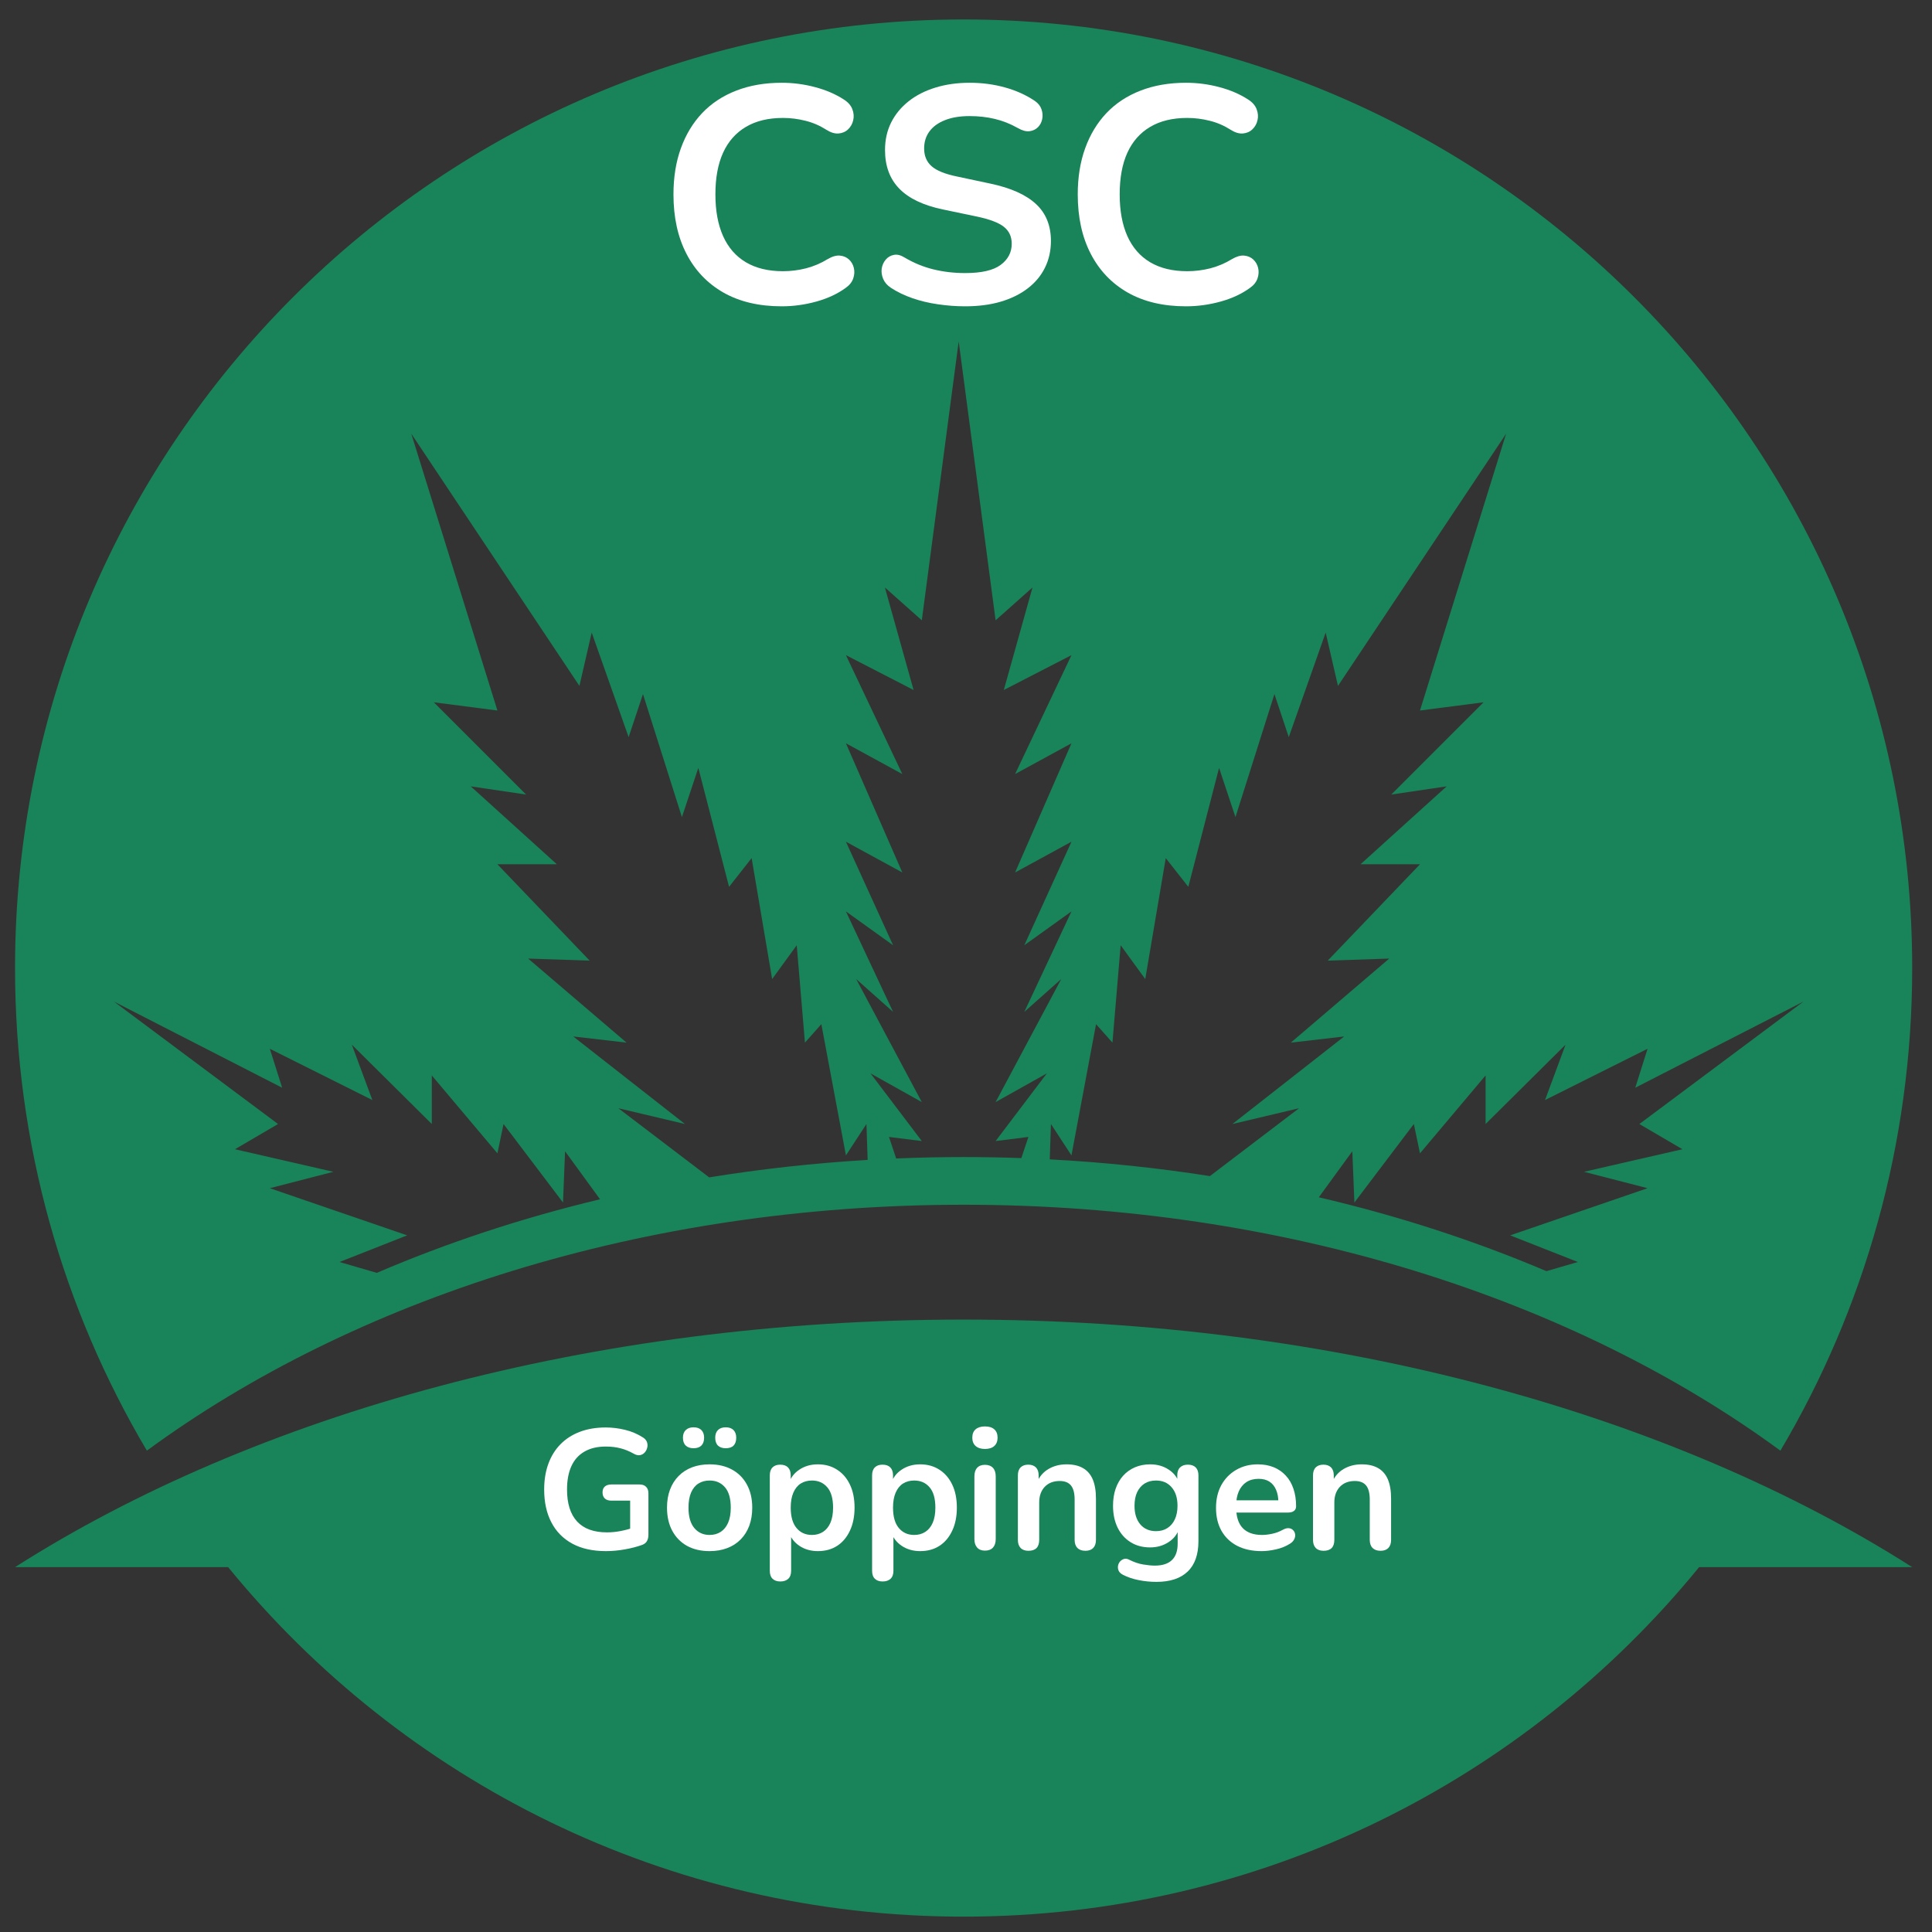 <svg xmlns="http://www.w3.org/2000/svg" xmlns:xlink="http://www.w3.org/1999/xlink" width="500" viewBox="0 0 375 375" height="500" preserveAspectRatio="xMidYMid meet"><rect x="0" y="0" width="375" height="375" fill="#333333" stroke="none"/><defs><g></g><clipPath id="baf76c8634"><path d="M 2.918 3.773 L 371.16 3.773 L 371.16 281.707 L 2.918 281.707 Z M 2.918 3.773 " clip-rule="nonzero"></path></clipPath><clipPath id="7b0d5e7e6e"><path d="M 2.918 256.082 L 371.16 256.082 L 371.16 372.016 L 2.918 372.016 Z M 2.918 256.082 " clip-rule="nonzero"></path></clipPath></defs><g clip-path="url(#baf76c8634)"><path fill="#19835a" d="M 52.375 203.57 L 72.273 213.516 L 68.293 202.773 L 83.812 218.172 L 83.812 208.742 L 96.547 223.863 L 97.738 218.172 L 109.281 233.414 L 109.68 223.465 L 116.465 232.777 C 101.207 236.434 86.695 241.246 73.137 247.062 L 65.906 244.953 L 79.035 239.781 L 52.375 230.629 L 64.711 227.445 L 45.609 223.066 L 53.969 218.172 L 22.133 194.414 L 54.766 211.129 Z M 112.465 133.133 L 114.852 122.789 L 122.016 143.082 L 124.801 134.727 L 132.359 158.602 L 135.543 149.051 L 141.512 172.133 L 145.891 166.562 L 149.871 190.039 L 154.645 183.473 L 156.238 202.375 L 159.422 198.793 L 164.195 224.262 L 168.176 218.172 L 168.41 225.137 C 157.934 225.762 147.664 226.902 137.652 228.527 L 120.023 215.109 L 132.957 218.172 L 111.27 201.18 L 121.617 202.375 L 102.516 186.059 L 114.453 186.457 L 96.547 167.754 L 108.086 167.754 L 91.375 152.633 L 102.117 154.223 L 84.211 136.316 L 96.547 137.91 L 79.832 84.188 Z M 164.195 163.379 L 175.141 169.348 L 164.195 144.277 L 175.141 150.246 L 164.195 127.164 L 177.328 133.93 L 171.758 114.031 L 178.922 120.402 L 186.082 66.281 L 193.246 120.402 L 200.406 114.031 L 194.836 133.93 L 207.969 127.164 L 197.027 150.246 L 207.969 144.277 L 197.027 169.348 L 207.969 163.379 L 198.816 183.473 L 207.969 176.906 L 198.816 196.406 L 205.98 190.039 L 193.246 213.914 L 203.191 208.344 L 193.246 221.477 L 199.613 220.68 L 198.242 224.785 C 194.531 224.652 190.797 224.582 187.039 224.582 C 182.641 224.582 178.277 224.68 173.945 224.859 L 172.551 220.68 L 178.922 221.477 L 168.969 208.344 L 178.922 213.914 L 166.188 190.039 L 173.348 196.406 L 164.195 176.906 L 173.348 183.473 Z M 215.926 202.375 L 217.52 183.473 L 222.293 190.039 L 226.273 166.562 L 230.652 172.133 L 236.621 149.051 L 239.805 158.602 L 247.367 134.727 L 250.148 143.082 L 257.312 122.789 L 259.699 133.133 L 292.332 84.188 L 275.617 137.91 L 287.953 136.316 L 270.047 154.223 L 280.793 152.633 L 264.078 167.754 L 275.617 167.754 L 257.711 186.457 L 269.648 186.059 L 250.547 202.375 L 260.895 201.18 L 239.207 218.172 L 252.141 215.109 L 234.84 228.277 C 224.723 226.691 214.344 225.594 203.758 225.031 L 203.988 218.172 L 207.969 224.262 L 212.742 198.793 Z M 319.789 203.57 L 317.402 211.129 L 350.031 194.414 L 318.199 218.172 L 326.555 223.066 L 307.453 227.445 L 319.789 230.629 L 293.125 239.781 L 306.258 244.953 L 300.164 246.73 C 286.344 240.859 271.547 236.023 255.984 232.391 L 262.484 223.465 L 262.887 233.414 L 274.426 218.172 L 275.617 223.863 L 288.352 208.742 L 288.352 218.172 L 303.871 202.773 L 299.891 213.516 Z M 187.039 233.84 C 249.258 233.84 305.461 252.141 345.574 281.574 C 361.824 254.129 371.156 222.105 371.156 187.898 C 371.156 86.211 288.727 3.777 187.039 3.777 C 85.352 3.777 2.918 86.211 2.918 187.898 C 2.918 222.105 12.254 254.129 28.508 281.57 C 68.617 252.141 124.82 233.84 187.039 233.84 " fill-opacity="1" fill-rule="nonzero"></path></g><g clip-path="url(#7b0d5e7e6e)"><path fill="#19835a" d="M 187.039 256.129 C 114.715 256.129 49.41 274.559 2.918 304.18 L 44.281 304.18 C 78.043 345.578 129.453 372.02 187.039 372.02 C 244.625 372.02 296.035 345.578 329.797 304.18 L 371.156 304.18 C 324.668 274.559 259.363 256.129 187.039 256.129 " fill-opacity="1" fill-rule="nonzero"></path></g><g fill="#ffffff" fill-opacity="1"><g transform="translate(127.485, 58.861)"><g><path d="M 24.25 0.594 C 19.852 0.594 16.086 -0.289 12.953 -2.062 C 9.828 -3.844 7.426 -6.359 5.75 -9.609 C 4.07 -12.859 3.234 -16.695 3.234 -21.125 C 3.234 -24.438 3.711 -27.422 4.672 -30.078 C 5.629 -32.734 7.004 -35.008 8.797 -36.906 C 10.598 -38.801 12.801 -40.254 15.406 -41.266 C 18.02 -42.285 20.969 -42.797 24.25 -42.797 C 26.438 -42.797 28.586 -42.516 30.703 -41.953 C 32.816 -41.398 34.676 -40.602 36.281 -39.562 C 37.113 -39.039 37.672 -38.41 37.953 -37.672 C 38.234 -36.941 38.289 -36.227 38.125 -35.531 C 37.969 -34.832 37.641 -34.242 37.141 -33.766 C 36.641 -33.285 36.02 -33.016 35.281 -32.953 C 34.539 -32.891 33.734 -33.141 32.859 -33.703 C 31.617 -34.492 30.281 -35.066 28.844 -35.422 C 27.414 -35.785 25.961 -35.969 24.484 -35.969 C 21.648 -35.969 19.254 -35.391 17.297 -34.234 C 15.336 -33.078 13.859 -31.398 12.859 -29.203 C 11.867 -27.016 11.375 -24.32 11.375 -21.125 C 11.375 -17.977 11.867 -15.285 12.859 -13.047 C 13.859 -10.816 15.336 -9.117 17.297 -7.953 C 19.254 -6.797 21.648 -6.219 24.484 -6.219 C 25.992 -6.219 27.488 -6.406 28.969 -6.781 C 30.445 -7.164 31.844 -7.758 33.156 -8.562 C 34.039 -9.082 34.832 -9.312 35.531 -9.25 C 36.227 -9.188 36.816 -8.938 37.297 -8.5 C 37.773 -8.062 38.094 -7.508 38.25 -6.844 C 38.406 -6.188 38.363 -5.508 38.125 -4.812 C 37.883 -4.113 37.406 -3.508 36.688 -3 C 35.094 -1.832 33.188 -0.941 30.969 -0.328 C 28.758 0.285 26.52 0.594 24.25 0.594 Z M 24.25 0.594 "></path></g></g></g><g fill="#ffffff" fill-opacity="1"><g transform="translate(168.187, 58.861)"><g><path d="M 19.156 0.594 C 17.395 0.594 15.633 0.461 13.875 0.203 C 12.125 -0.047 10.469 -0.441 8.906 -0.984 C 7.352 -1.523 5.961 -2.195 4.734 -3 C 4.016 -3.477 3.516 -4.055 3.234 -4.734 C 2.953 -5.41 2.859 -6.078 2.953 -6.734 C 3.055 -7.391 3.316 -7.969 3.734 -8.469 C 4.16 -8.969 4.691 -9.273 5.328 -9.391 C 5.961 -9.516 6.66 -9.336 7.422 -8.859 C 9.18 -7.816 11.035 -7.055 12.984 -6.578 C 14.941 -6.098 17 -5.859 19.156 -5.859 C 22.312 -5.859 24.602 -6.383 26.031 -7.438 C 27.469 -8.5 28.188 -9.867 28.188 -11.547 C 28.188 -12.941 27.676 -14.039 26.656 -14.844 C 25.645 -15.645 23.898 -16.305 21.422 -16.828 L 14.844 -18.203 C 11.051 -18.992 8.227 -20.336 6.375 -22.234 C 4.52 -24.129 3.594 -26.633 3.594 -29.75 C 3.594 -31.707 3.988 -33.484 4.781 -35.078 C 5.582 -36.672 6.711 -38.047 8.172 -39.203 C 9.629 -40.359 11.363 -41.242 13.375 -41.859 C 15.395 -42.484 17.617 -42.797 20.047 -42.797 C 22.441 -42.797 24.719 -42.492 26.875 -41.891 C 29.031 -41.297 30.969 -40.422 32.688 -39.266 C 33.32 -38.828 33.75 -38.285 33.969 -37.641 C 34.188 -37.004 34.234 -36.379 34.109 -35.766 C 33.992 -35.148 33.719 -34.617 33.281 -34.172 C 32.844 -33.734 32.289 -33.473 31.625 -33.391 C 30.969 -33.316 30.223 -33.52 29.391 -34 C 27.91 -34.832 26.41 -35.426 24.891 -35.781 C 23.379 -36.145 21.75 -36.328 20 -36.328 C 18.156 -36.328 16.57 -36.066 15.25 -35.547 C 13.938 -35.035 12.93 -34.312 12.234 -33.375 C 11.535 -32.438 11.188 -31.328 11.188 -30.047 C 11.188 -28.609 11.664 -27.461 12.625 -26.609 C 13.582 -25.754 15.219 -25.086 17.531 -24.609 L 24.062 -23.219 C 28.008 -22.383 30.953 -21.066 32.891 -19.266 C 34.828 -17.473 35.797 -15.082 35.797 -12.094 C 35.797 -10.176 35.406 -8.438 34.625 -6.875 C 33.852 -5.32 32.738 -3.988 31.281 -2.875 C 29.82 -1.758 28.07 -0.898 26.031 -0.297 C 24 0.297 21.707 0.594 19.156 0.594 Z M 19.156 0.594 "></path></g></g></g><g fill="#ffffff" fill-opacity="1"><g transform="translate(205.956, 58.861)"><g><path d="M 24.25 0.594 C 19.852 0.594 16.086 -0.289 12.953 -2.062 C 9.828 -3.844 7.426 -6.359 5.75 -9.609 C 4.07 -12.859 3.234 -16.695 3.234 -21.125 C 3.234 -24.438 3.711 -27.422 4.672 -30.078 C 5.629 -32.734 7.004 -35.008 8.797 -36.906 C 10.598 -38.801 12.801 -40.254 15.406 -41.266 C 18.02 -42.285 20.969 -42.797 24.25 -42.797 C 26.438 -42.797 28.586 -42.516 30.703 -41.953 C 32.816 -41.398 34.676 -40.602 36.281 -39.562 C 37.113 -39.039 37.672 -38.41 37.953 -37.672 C 38.234 -36.941 38.289 -36.227 38.125 -35.531 C 37.969 -34.832 37.641 -34.242 37.141 -33.766 C 36.641 -33.285 36.02 -33.016 35.281 -32.953 C 34.539 -32.891 33.734 -33.141 32.859 -33.703 C 31.617 -34.492 30.281 -35.066 28.844 -35.422 C 27.414 -35.785 25.961 -35.969 24.484 -35.969 C 21.648 -35.969 19.254 -35.391 17.297 -34.234 C 15.336 -33.078 13.859 -31.398 12.859 -29.203 C 11.867 -27.016 11.375 -24.32 11.375 -21.125 C 11.375 -17.977 11.867 -15.285 12.859 -13.047 C 13.859 -10.816 15.336 -9.117 17.297 -7.953 C 19.254 -6.797 21.648 -6.219 24.484 -6.219 C 25.992 -6.219 27.488 -6.406 28.969 -6.781 C 30.445 -7.164 31.844 -7.758 33.156 -8.562 C 34.039 -9.082 34.832 -9.312 35.531 -9.25 C 36.227 -9.188 36.816 -8.938 37.297 -8.5 C 37.773 -8.062 38.094 -7.508 38.25 -6.844 C 38.406 -6.188 38.363 -5.508 38.125 -4.812 C 37.883 -4.113 37.406 -3.508 36.688 -3 C 35.094 -1.832 33.188 -0.941 30.969 -0.328 C 28.758 0.285 26.52 0.594 24.25 0.594 Z M 24.25 0.594 "></path></g></g></g><g fill="#ffffff" fill-opacity="1"><g transform="translate(103.842, 300.743)"><g><path d="M 13.781 0.328 C 11.195 0.328 9.016 -0.156 7.234 -1.125 C 5.453 -2.094 4.098 -3.473 3.172 -5.266 C 2.242 -7.055 1.781 -9.176 1.781 -11.625 C 1.781 -13.477 2.051 -15.145 2.594 -16.625 C 3.133 -18.102 3.914 -19.363 4.938 -20.406 C 5.969 -21.457 7.223 -22.266 8.703 -22.828 C 10.18 -23.391 11.859 -23.672 13.734 -23.672 C 14.973 -23.672 16.211 -23.52 17.453 -23.219 C 18.703 -22.926 19.879 -22.426 20.984 -21.719 C 21.359 -21.477 21.609 -21.18 21.734 -20.828 C 21.859 -20.473 21.875 -20.113 21.781 -19.75 C 21.695 -19.383 21.531 -19.066 21.281 -18.797 C 21.039 -18.535 20.738 -18.367 20.375 -18.297 C 20.008 -18.234 19.609 -18.328 19.172 -18.578 C 18.328 -19.055 17.473 -19.406 16.609 -19.625 C 15.754 -19.852 14.797 -19.969 13.734 -19.969 C 12.109 -19.969 10.727 -19.641 9.594 -18.984 C 8.469 -18.336 7.625 -17.395 7.062 -16.156 C 6.5 -14.914 6.219 -13.406 6.219 -11.625 C 6.219 -8.906 6.867 -6.836 8.172 -5.422 C 9.473 -4.016 11.406 -3.312 13.969 -3.312 C 14.852 -3.312 15.75 -3.398 16.656 -3.578 C 17.562 -3.754 18.441 -3.992 19.297 -4.297 L 18.469 -2.422 L 18.469 -9.469 L 14.828 -9.469 C 14.273 -9.469 13.848 -9.609 13.547 -9.891 C 13.254 -10.18 13.109 -10.57 13.109 -11.062 C 13.109 -11.562 13.254 -11.941 13.547 -12.203 C 13.848 -12.473 14.273 -12.609 14.828 -12.609 L 20.297 -12.609 C 20.848 -12.609 21.27 -12.457 21.562 -12.156 C 21.863 -11.863 22.016 -11.441 22.016 -10.891 L 22.016 -2.844 C 22.016 -2.363 21.922 -1.957 21.734 -1.625 C 21.547 -1.289 21.242 -1.047 20.828 -0.891 C 19.859 -0.535 18.742 -0.242 17.484 -0.016 C 16.223 0.211 14.988 0.328 13.781 0.328 Z M 13.781 0.328 "></path></g></g></g><g fill="#ffffff" fill-opacity="1"><g transform="translate(128.199, 300.743)"><g><path d="M 9.531 0.328 C 7.852 0.328 6.395 -0.008 5.156 -0.688 C 3.926 -1.375 2.969 -2.352 2.281 -3.625 C 1.602 -4.895 1.266 -6.391 1.266 -8.109 C 1.266 -9.41 1.457 -10.57 1.844 -11.594 C 2.227 -12.625 2.785 -13.508 3.516 -14.25 C 4.242 -14.988 5.113 -15.551 6.125 -15.938 C 7.133 -16.32 8.27 -16.516 9.531 -16.516 C 11.207 -16.516 12.664 -16.172 13.906 -15.484 C 15.145 -14.805 16.102 -13.836 16.781 -12.578 C 17.469 -11.316 17.812 -9.828 17.812 -8.109 C 17.812 -6.805 17.617 -5.633 17.234 -4.594 C 16.848 -3.562 16.289 -2.676 15.562 -1.938 C 14.832 -1.195 13.957 -0.633 12.938 -0.25 C 11.926 0.133 10.789 0.328 9.531 0.328 Z M 9.531 -2.812 C 10.352 -2.812 11.07 -3.008 11.688 -3.406 C 12.301 -3.801 12.781 -4.391 13.125 -5.172 C 13.469 -5.961 13.641 -6.941 13.641 -8.109 C 13.641 -9.879 13.266 -11.195 12.516 -12.062 C 11.766 -12.938 10.77 -13.375 9.531 -13.375 C 8.719 -13.375 8 -13.18 7.375 -12.797 C 6.758 -12.41 6.281 -11.82 5.938 -11.031 C 5.602 -10.25 5.438 -9.273 5.438 -8.109 C 5.438 -6.367 5.812 -5.051 6.562 -4.156 C 7.312 -3.258 8.301 -2.812 9.531 -2.812 Z M 12.672 -19.641 C 12.016 -19.641 11.508 -19.812 11.156 -20.156 C 10.801 -20.508 10.625 -21.02 10.625 -21.688 C 10.625 -22.32 10.801 -22.816 11.156 -23.172 C 11.508 -23.523 12.016 -23.703 12.672 -23.703 C 13.316 -23.703 13.816 -23.523 14.172 -23.172 C 14.523 -22.816 14.703 -22.32 14.703 -21.688 C 14.703 -21.02 14.531 -20.508 14.188 -20.156 C 13.844 -19.812 13.336 -19.641 12.672 -19.641 Z M 6.422 -19.641 C 5.773 -19.641 5.27 -19.812 4.906 -20.156 C 4.539 -20.508 4.359 -21.02 4.359 -21.688 C 4.359 -22.32 4.539 -22.816 4.906 -23.172 C 5.27 -23.523 5.773 -23.703 6.422 -23.703 C 7.078 -23.703 7.582 -23.523 7.938 -23.172 C 8.289 -22.816 8.469 -22.32 8.469 -21.688 C 8.469 -21.02 8.289 -20.508 7.938 -20.156 C 7.582 -19.812 7.078 -19.641 6.422 -19.641 Z M 6.422 -19.641 "></path></g></g></g><g fill="#ffffff" fill-opacity="1"><g transform="translate(147.261, 300.743)"><g><path d="M 4.203 6.219 C 3.547 6.219 3.039 6.039 2.688 5.688 C 2.332 5.344 2.156 4.828 2.156 4.141 L 2.156 -14.375 C 2.156 -15.051 2.332 -15.566 2.688 -15.922 C 3.039 -16.273 3.535 -16.453 4.172 -16.453 C 4.836 -16.453 5.344 -16.273 5.688 -15.922 C 6.039 -15.566 6.219 -15.051 6.219 -14.375 L 6.219 -11.781 L 5.859 -12.781 C 6.191 -13.906 6.867 -14.805 7.891 -15.484 C 8.922 -16.172 10.117 -16.516 11.484 -16.516 C 12.898 -16.516 14.141 -16.172 15.203 -15.484 C 16.273 -14.805 17.109 -13.844 17.703 -12.594 C 18.305 -11.352 18.609 -9.859 18.609 -8.109 C 18.609 -6.391 18.305 -4.895 17.703 -3.625 C 17.109 -2.352 16.281 -1.375 15.219 -0.688 C 14.164 -0.008 12.922 0.328 11.484 0.328 C 10.141 0.328 8.957 -0.004 7.938 -0.672 C 6.926 -1.348 6.242 -2.227 5.891 -3.312 L 6.297 -3.312 L 6.297 4.141 C 6.297 4.828 6.113 5.344 5.75 5.688 C 5.383 6.039 4.867 6.219 4.203 6.219 Z M 10.328 -2.812 C 11.148 -2.812 11.867 -3.008 12.484 -3.406 C 13.098 -3.801 13.578 -4.391 13.922 -5.172 C 14.266 -5.961 14.438 -6.941 14.438 -8.109 C 14.438 -9.879 14.062 -11.195 13.312 -12.062 C 12.562 -12.938 11.566 -13.375 10.328 -13.375 C 9.516 -13.375 8.797 -13.18 8.172 -12.797 C 7.555 -12.41 7.078 -11.82 6.734 -11.031 C 6.391 -10.25 6.219 -9.273 6.219 -8.109 C 6.219 -6.367 6.594 -5.051 7.344 -4.156 C 8.094 -3.258 9.086 -2.812 10.328 -2.812 Z M 10.328 -2.812 "></path></g></g></g><g fill="#ffffff" fill-opacity="1"><g transform="translate(167.117, 300.743)"><g><path d="M 4.203 6.219 C 3.547 6.219 3.039 6.039 2.688 5.688 C 2.332 5.344 2.156 4.828 2.156 4.141 L 2.156 -14.375 C 2.156 -15.051 2.332 -15.566 2.688 -15.922 C 3.039 -16.273 3.535 -16.453 4.172 -16.453 C 4.836 -16.453 5.344 -16.273 5.688 -15.922 C 6.039 -15.566 6.219 -15.051 6.219 -14.375 L 6.219 -11.781 L 5.859 -12.781 C 6.191 -13.906 6.867 -14.805 7.891 -15.484 C 8.922 -16.172 10.117 -16.516 11.484 -16.516 C 12.898 -16.516 14.141 -16.172 15.203 -15.484 C 16.273 -14.805 17.109 -13.844 17.703 -12.594 C 18.305 -11.352 18.609 -9.859 18.609 -8.109 C 18.609 -6.391 18.305 -4.895 17.703 -3.625 C 17.109 -2.352 16.281 -1.375 15.219 -0.688 C 14.164 -0.008 12.922 0.328 11.484 0.328 C 10.141 0.328 8.957 -0.004 7.938 -0.672 C 6.926 -1.348 6.242 -2.227 5.891 -3.312 L 6.297 -3.312 L 6.297 4.141 C 6.297 4.828 6.113 5.344 5.75 5.688 C 5.383 6.039 4.867 6.219 4.203 6.219 Z M 10.328 -2.812 C 11.148 -2.812 11.867 -3.008 12.484 -3.406 C 13.098 -3.801 13.578 -4.391 13.922 -5.172 C 14.266 -5.961 14.438 -6.941 14.438 -8.109 C 14.438 -9.879 14.062 -11.195 13.312 -12.062 C 12.562 -12.938 11.566 -13.375 10.328 -13.375 C 9.516 -13.375 8.797 -13.18 8.172 -12.797 C 7.555 -12.41 7.078 -11.82 6.734 -11.031 C 6.391 -10.25 6.219 -9.273 6.219 -8.109 C 6.219 -6.367 6.594 -5.051 7.344 -4.156 C 8.094 -3.258 9.086 -2.812 10.328 -2.812 Z M 10.328 -2.812 "></path></g></g></g><g fill="#ffffff" fill-opacity="1"><g transform="translate(186.974, 300.743)"><g><path d="M 4.203 0.234 C 3.547 0.234 3.039 0.035 2.688 -0.359 C 2.332 -0.754 2.156 -1.305 2.156 -2.016 L 2.156 -14.172 C 2.156 -14.898 2.332 -15.457 2.688 -15.844 C 3.039 -16.227 3.547 -16.422 4.203 -16.422 C 4.867 -16.422 5.383 -16.227 5.75 -15.844 C 6.113 -15.457 6.297 -14.898 6.297 -14.172 L 6.297 -2.016 C 6.297 -1.305 6.117 -0.754 5.766 -0.359 C 5.41 0.035 4.891 0.234 4.203 0.234 Z M 4.203 -19.5 C 3.43 -19.5 2.828 -19.691 2.391 -20.078 C 1.961 -20.461 1.75 -21 1.75 -21.688 C 1.75 -22.395 1.961 -22.938 2.391 -23.312 C 2.828 -23.688 3.43 -23.875 4.203 -23.875 C 4.992 -23.875 5.598 -23.688 6.016 -23.312 C 6.441 -22.938 6.656 -22.395 6.656 -21.688 C 6.656 -21 6.441 -20.461 6.016 -20.078 C 5.598 -19.691 4.992 -19.5 4.203 -19.5 Z M 4.203 -19.5 "></path></g></g></g><g fill="#ffffff" fill-opacity="1"><g transform="translate(195.413, 300.743)"><g><path d="M 4.203 0.266 C 3.547 0.266 3.039 0.082 2.688 -0.281 C 2.332 -0.645 2.156 -1.172 2.156 -1.859 L 2.156 -14.375 C 2.156 -15.051 2.332 -15.566 2.688 -15.922 C 3.039 -16.273 3.535 -16.453 4.172 -16.453 C 4.805 -16.453 5.301 -16.273 5.656 -15.922 C 6.008 -15.566 6.188 -15.051 6.188 -14.375 L 6.188 -12.125 L 5.828 -12.953 C 6.316 -14.117 7.07 -15.004 8.094 -15.609 C 9.125 -16.211 10.289 -16.516 11.594 -16.516 C 12.895 -16.516 13.961 -16.27 14.797 -15.781 C 15.641 -15.301 16.27 -14.57 16.688 -13.594 C 17.102 -12.613 17.312 -11.367 17.312 -9.859 L 17.312 -1.859 C 17.312 -1.172 17.133 -0.645 16.781 -0.281 C 16.426 0.082 15.922 0.266 15.266 0.266 C 14.598 0.266 14.082 0.082 13.719 -0.281 C 13.352 -0.645 13.172 -1.172 13.172 -1.859 L 13.172 -9.672 C 13.172 -10.93 12.93 -11.848 12.453 -12.422 C 11.984 -12.992 11.254 -13.281 10.266 -13.281 C 9.047 -13.281 8.078 -12.898 7.359 -12.141 C 6.648 -11.379 6.297 -10.367 6.297 -9.109 L 6.297 -1.859 C 6.297 -0.441 5.598 0.266 4.203 0.266 Z M 4.203 0.266 "></path></g></g></g><g fill="#ffffff" fill-opacity="1"><g transform="translate(214.772, 300.743)"><g><path d="M 9.703 6.297 C 8.504 6.297 7.348 6.18 6.234 5.953 C 5.117 5.734 4.113 5.395 3.219 4.938 C 2.789 4.719 2.504 4.453 2.359 4.141 C 2.223 3.828 2.18 3.508 2.234 3.188 C 2.285 2.875 2.414 2.594 2.625 2.344 C 2.844 2.102 3.102 1.938 3.406 1.844 C 3.719 1.758 4.039 1.805 4.375 1.984 C 5.344 2.473 6.258 2.785 7.125 2.922 C 8 3.066 8.75 3.141 9.375 3.141 C 10.852 3.141 11.961 2.781 12.703 2.062 C 13.441 1.352 13.812 0.289 13.812 -1.125 L 13.812 -4.109 L 14.109 -4.109 C 13.773 -2.984 13.082 -2.082 12.031 -1.406 C 10.988 -0.727 9.801 -0.391 8.469 -0.391 C 7.02 -0.391 5.754 -0.727 4.672 -1.406 C 3.586 -2.082 2.75 -3.023 2.156 -4.234 C 1.562 -5.453 1.266 -6.863 1.266 -8.469 C 1.266 -9.688 1.43 -10.785 1.766 -11.766 C 2.109 -12.754 2.594 -13.598 3.219 -14.297 C 3.852 -15.004 4.617 -15.551 5.516 -15.938 C 6.41 -16.32 7.395 -16.516 8.469 -16.516 C 9.844 -16.516 11.039 -16.176 12.062 -15.5 C 13.094 -14.832 13.766 -13.945 14.078 -12.844 L 13.734 -12.016 L 13.734 -14.375 C 13.734 -15.051 13.914 -15.566 14.281 -15.922 C 14.645 -16.273 15.148 -16.453 15.797 -16.453 C 16.453 -16.453 16.957 -16.273 17.312 -15.922 C 17.664 -15.566 17.844 -15.051 17.844 -14.375 L 17.844 -1.625 C 17.844 1 17.145 2.973 15.75 4.297 C 14.363 5.629 12.348 6.297 9.703 6.297 Z M 9.609 -3.547 C 10.461 -3.547 11.195 -3.742 11.812 -4.141 C 12.438 -4.535 12.922 -5.102 13.266 -5.844 C 13.609 -6.582 13.781 -7.457 13.781 -8.469 C 13.781 -10 13.398 -11.195 12.641 -12.062 C 11.891 -12.938 10.879 -13.375 9.609 -13.375 C 8.742 -13.375 8 -13.176 7.375 -12.781 C 6.758 -12.383 6.281 -11.82 5.938 -11.094 C 5.602 -10.363 5.438 -9.488 5.438 -8.469 C 5.438 -6.945 5.812 -5.742 6.562 -4.859 C 7.312 -3.984 8.328 -3.547 9.609 -3.547 Z M 9.609 -3.547 "></path></g></g></g><g fill="#ffffff" fill-opacity="1"><g transform="translate(234.761, 300.743)"><g><path d="M 10.125 0.328 C 8.301 0.328 6.723 -0.008 5.391 -0.688 C 4.066 -1.375 3.047 -2.348 2.328 -3.609 C 1.617 -4.867 1.266 -6.359 1.266 -8.078 C 1.266 -9.754 1.609 -11.223 2.297 -12.484 C 2.992 -13.742 3.953 -14.727 5.172 -15.438 C 6.398 -16.156 7.801 -16.516 9.375 -16.516 C 10.52 -16.516 11.551 -16.328 12.469 -15.953 C 13.383 -15.578 14.164 -15.035 14.812 -14.328 C 15.469 -13.629 15.961 -12.773 16.297 -11.766 C 16.641 -10.766 16.812 -9.633 16.812 -8.375 C 16.812 -7.977 16.672 -7.676 16.391 -7.469 C 16.117 -7.258 15.734 -7.156 15.234 -7.156 L 4.609 -7.156 L 4.609 -9.531 L 13.906 -9.531 L 13.375 -9.031 C 13.375 -10.051 13.223 -10.898 12.922 -11.578 C 12.629 -12.266 12.203 -12.789 11.641 -13.156 C 11.078 -13.52 10.375 -13.703 9.531 -13.703 C 8.602 -13.703 7.812 -13.488 7.156 -13.062 C 6.508 -12.633 6.016 -12.023 5.672 -11.234 C 5.336 -10.453 5.172 -9.52 5.172 -8.438 L 5.172 -8.219 C 5.172 -6.406 5.594 -5.051 6.438 -4.156 C 7.289 -3.258 8.547 -2.812 10.203 -2.812 C 10.773 -2.812 11.414 -2.883 12.125 -3.031 C 12.844 -3.176 13.523 -3.426 14.172 -3.781 C 14.629 -4.039 15.035 -4.156 15.391 -4.125 C 15.742 -4.094 16.023 -3.961 16.234 -3.734 C 16.453 -3.516 16.582 -3.242 16.625 -2.922 C 16.664 -2.609 16.602 -2.285 16.438 -1.953 C 16.27 -1.617 15.988 -1.332 15.594 -1.094 C 14.82 -0.602 13.93 -0.242 12.922 -0.016 C 11.922 0.211 10.988 0.328 10.125 0.328 Z M 10.125 0.328 "></path></g></g></g><g fill="#ffffff" fill-opacity="1"><g transform="translate(252.698, 300.743)"><g><path d="M 4.203 0.266 C 3.547 0.266 3.039 0.082 2.688 -0.281 C 2.332 -0.645 2.156 -1.172 2.156 -1.859 L 2.156 -14.375 C 2.156 -15.051 2.332 -15.566 2.688 -15.922 C 3.039 -16.273 3.535 -16.453 4.172 -16.453 C 4.805 -16.453 5.301 -16.273 5.656 -15.922 C 6.008 -15.566 6.188 -15.051 6.188 -14.375 L 6.188 -12.125 L 5.828 -12.953 C 6.316 -14.117 7.07 -15.004 8.094 -15.609 C 9.125 -16.211 10.289 -16.516 11.594 -16.516 C 12.895 -16.516 13.961 -16.27 14.797 -15.781 C 15.641 -15.301 16.27 -14.57 16.688 -13.594 C 17.102 -12.613 17.312 -11.367 17.312 -9.859 L 17.312 -1.859 C 17.312 -1.172 17.133 -0.645 16.781 -0.281 C 16.426 0.082 15.922 0.266 15.266 0.266 C 14.598 0.266 14.082 0.082 13.719 -0.281 C 13.352 -0.645 13.172 -1.172 13.172 -1.859 L 13.172 -9.672 C 13.172 -10.93 12.93 -11.848 12.453 -12.422 C 11.984 -12.992 11.254 -13.281 10.266 -13.281 C 9.047 -13.281 8.078 -12.898 7.359 -12.141 C 6.648 -11.379 6.297 -10.367 6.297 -9.109 L 6.297 -1.859 C 6.297 -0.441 5.598 0.266 4.203 0.266 Z M 4.203 0.266 "></path></g></g></g></svg>